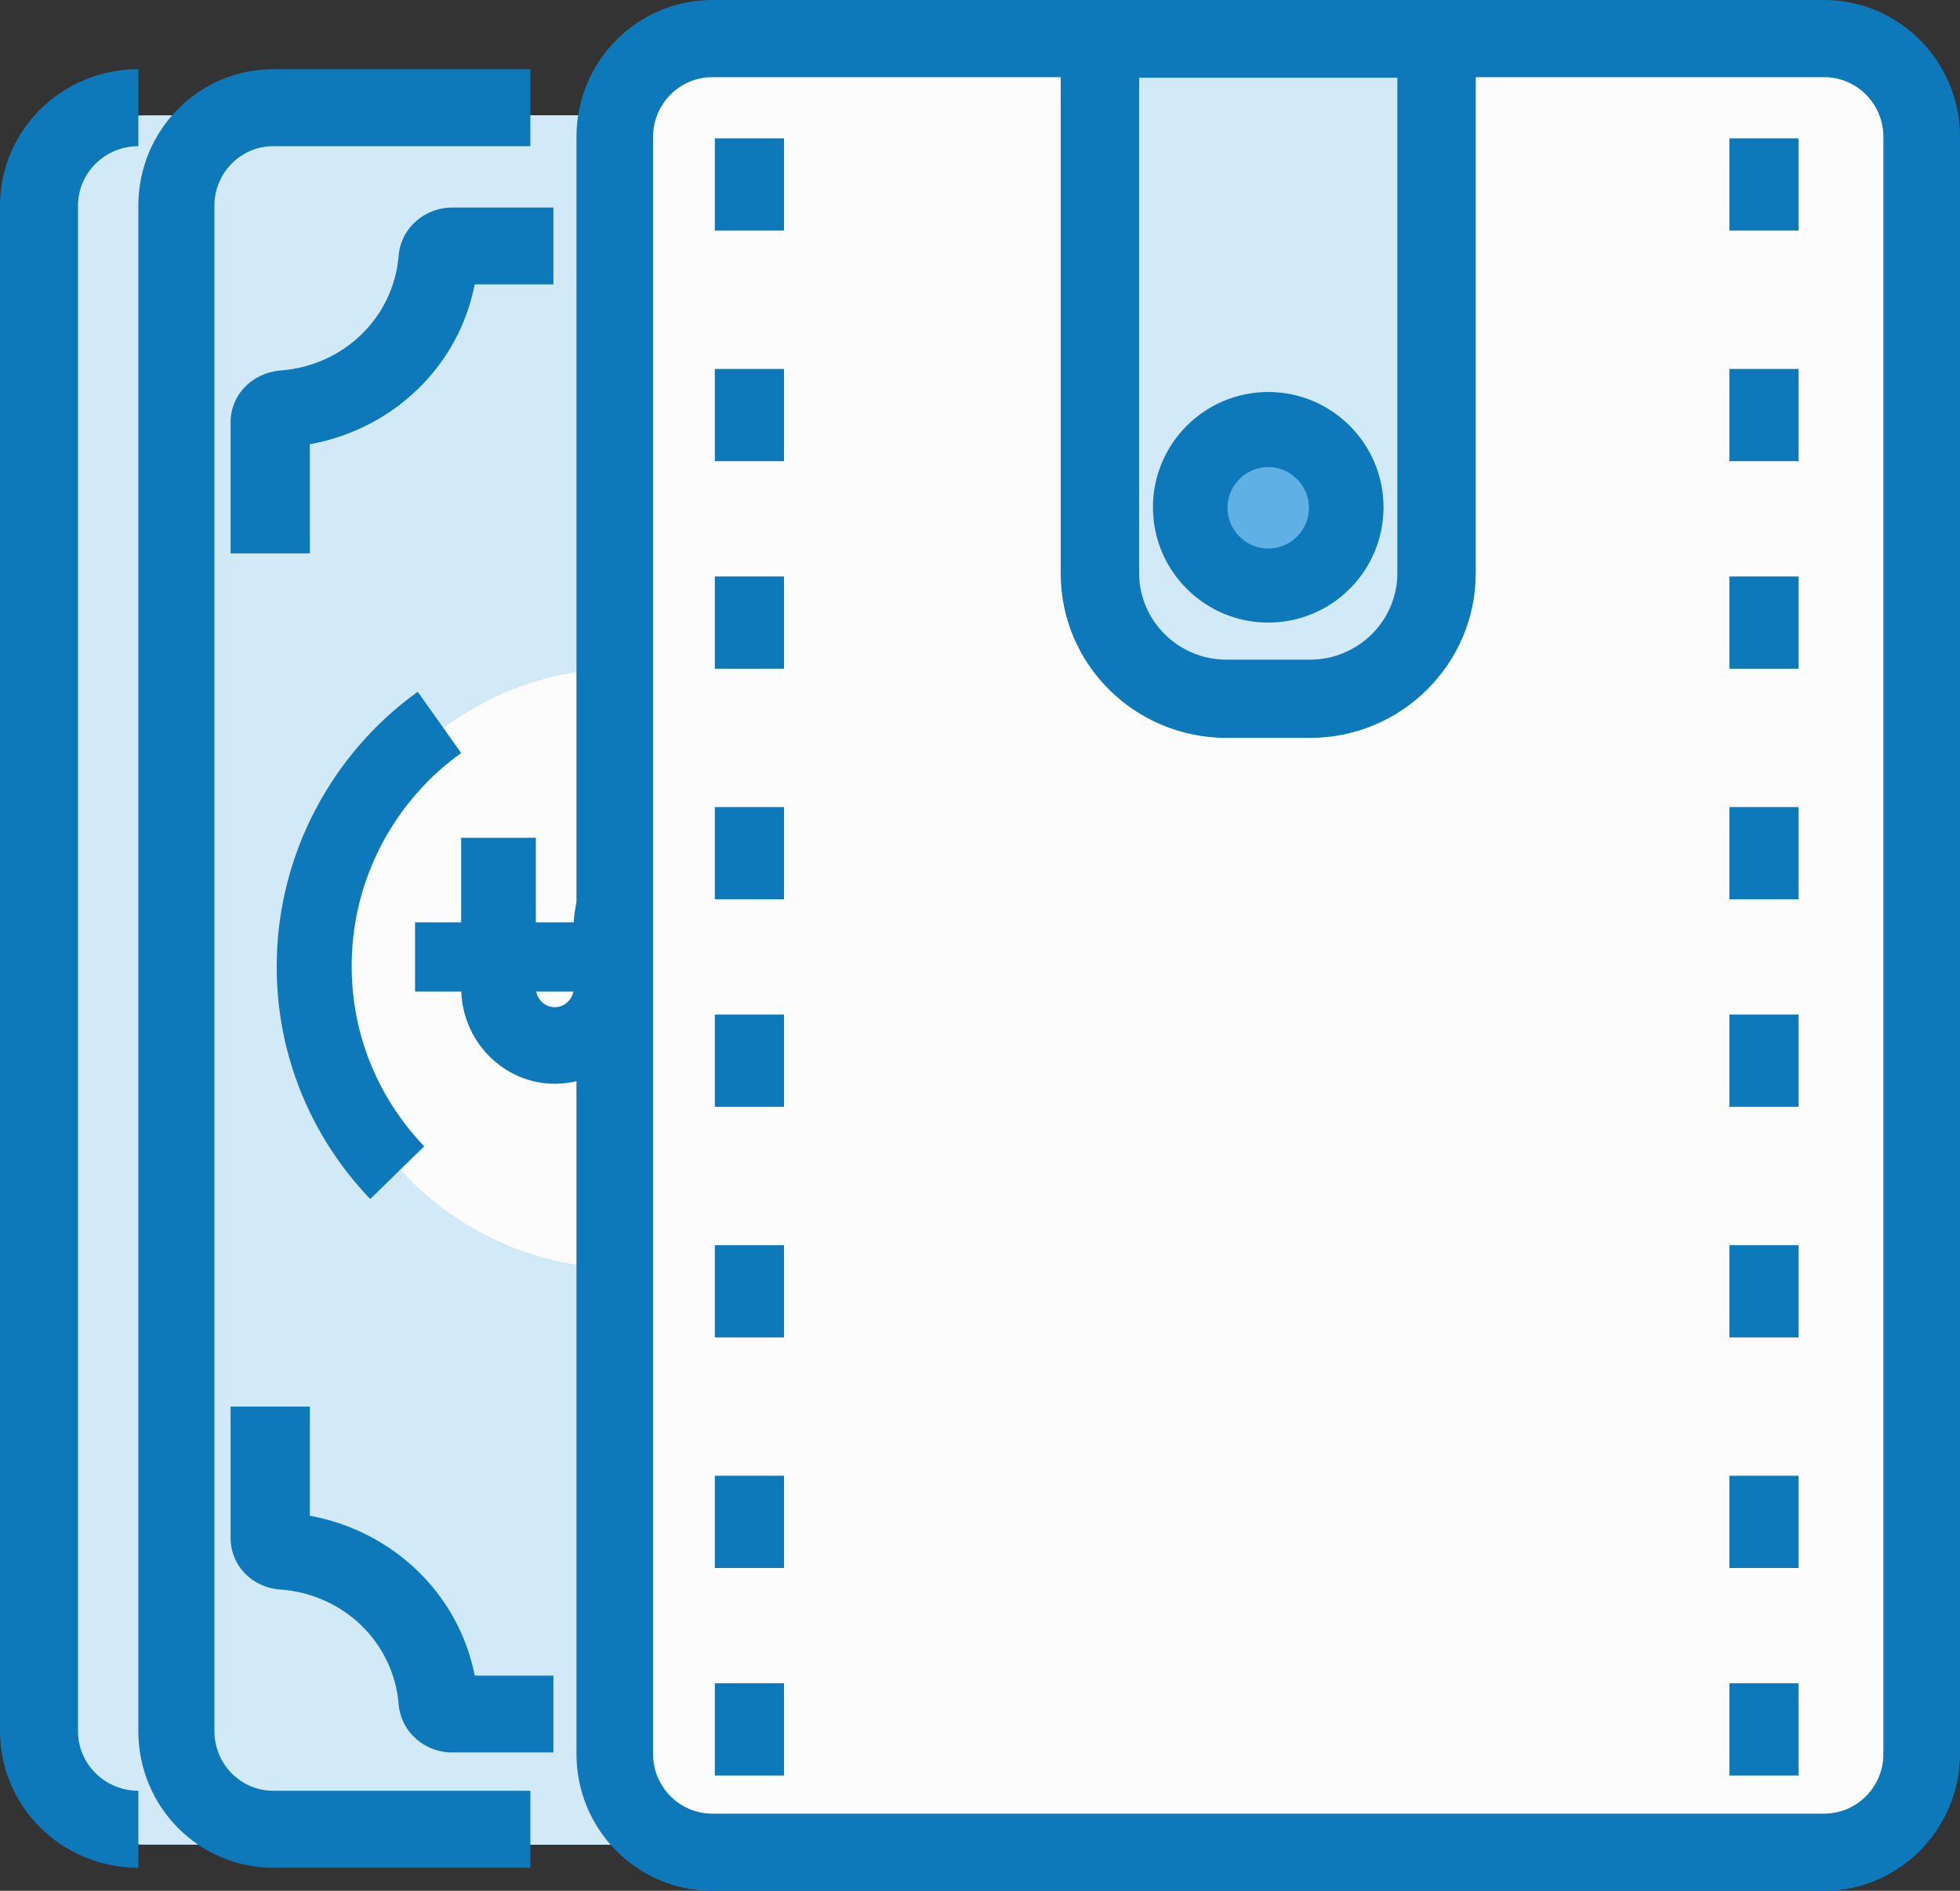 <svg width="85" height="82" viewBox="0 0 85 82" fill="none" xmlns="http://www.w3.org/2000/svg">
<rect x="0" y="0" width="85" height="82" fill="#333333" stroke="none"/>
<path d="M41 9.337V75.663C41 78.055 39.078 80 36.713 80H6.287C3.922 80 2 78.055 2 75.663V9.337C2 6.945 3.922 5 6.287 5H36.713C39.1 5 41 6.945 41 9.337Z" fill="#D2E9F7"/>
<path d="M6 81C2.684 81 0 78.351 0 75.079V8.921C0 5.649 2.684 3 6 3V6.339C4.556 6.339 3.383 7.497 3.383 8.921V75.079C3.383 76.503 4.556 77.661 6 77.661V81Z" fill="#0E79BA"/>
<path d="M47 9.337V75.663C47 78.055 45.078 80 42.713 80H12.287C9.922 80 8 78.055 8 75.663V9.337C8 6.945 9.922 5 12.287 5H42.713C45.078 5 47 6.945 47 9.337Z" fill="#D2E9F7"/>
<path d="M23 81H11.85C8.617 81 6 78.351 6 75.079V8.921C6 5.649 8.617 3 11.85 3H23V6.339H11.85C10.442 6.339 9.299 7.497 9.299 8.921V75.079C9.299 76.503 10.442 77.661 11.85 77.661H23V81Z" fill="#0E79BA"/>
<path d="M39.998 42.263C39.845 49.439 33.915 55.15 26.738 54.997C19.561 54.844 13.85 48.914 14.003 41.737C14.156 34.561 20.086 28.85 27.263 29.003C34.418 29.156 40.129 35.086 39.998 42.263Z" fill="#FCFCFC"/>
<path d="M16.056 52C13.369 49.19 11.917 45.487 12.004 41.61C12.09 37.014 14.387 32.679 18.115 30L20 32.657C17.096 34.727 15.319 38.103 15.254 41.654C15.189 44.681 16.316 47.535 18.396 49.713L16.056 52Z" fill="#0E79BA"/>
<path d="M24.06 47C21.835 47 20 45.141 20 42.839V36.332H23.239V42.839C23.239 43.304 23.606 43.68 24.06 43.68C24.513 43.68 24.88 43.304 24.88 42.839V40.161C24.88 37.881 26.694 36 28.94 36C31.165 36 33 37.859 33 40.161V46.867H29.761V40.161C29.761 39.696 29.394 39.32 28.94 39.32C28.487 39.32 28.12 39.696 28.12 40.161V42.839C28.098 45.141 26.284 47 24.06 47Z" fill="#0E79BA"/>
<path d="M36 40H18V43H36V40Z" fill="#0E79BA"/>
<path d="M13.437 24H10V18.311C10 17.133 10.916 16.178 12.154 16.067C14.903 15.867 17.057 13.778 17.286 11.111C17.378 9.911 18.386 9 19.624 9H24V12.333H20.586C19.898 15.867 17.08 18.6 13.437 19.267V24Z" fill="#0E79BA"/>
<path d="M24 76H19.624C18.386 76 17.378 75.089 17.286 73.889C17.057 71.222 14.903 69.133 12.154 68.933C10.916 68.844 10 67.889 10 66.689V61H13.437V65.733C17.057 66.4 19.898 69.133 20.586 72.667H24V76Z" fill="#0E79BA"/>
<path d="M83 6.281V76.719C83 79.073 81.107 81 78.746 81H30.254C27.916 81 26 79.095 26 76.719V6.281C26 3.927 27.893 2 30.254 2H78.746C81.084 2 83 3.905 83 6.281Z" fill="#FCFCFC"/>
<path d="M79.109 82H30.892C27.636 82 25 79.345 25 76.065V5.935C25 2.655 27.636 0 30.892 0H79.109C82.342 0 85 2.655 85 5.935V76.065C85 79.322 82.342 82 79.109 82ZM30.892 3.347C29.474 3.347 28.322 4.507 28.322 5.935V76.065C28.322 77.493 29.474 78.653 30.892 78.653H79.109C80.526 78.653 81.678 77.493 81.678 76.065V5.935C81.678 4.507 80.526 3.347 79.109 3.347H30.892Z" fill="#0E79BA"/>
<path d="M62 24.677V2H48V24.677C48 27.624 50.348 30 53.261 30H56.739C59.652 30.022 62 27.624 62 24.677Z" fill="#D2E9F7"/>
<path d="M56.814 32H53.186C49.219 32 46 28.809 46 24.876V0H64V24.854C64 28.787 60.781 32 56.814 32ZM49.401 3.371V24.854C49.401 26.921 51.101 28.607 53.186 28.607H56.814C58.899 28.607 60.599 26.921 60.599 24.854V3.371H49.401Z" fill="#0E79BA"/>
<path d="M54.5 18C56.417 18 58 19.561 58 21.5C58 23.417 56.44 25 54.5 25C52.583 25 51 23.439 51 21.5C51.022 19.561 52.583 18 54.5 18Z" fill="#5FB0E5"/>
<path d="M55 27C52.241 27 50 24.759 50 22C50 19.241 52.241 17 55 17C57.759 17 60 19.241 60 22C60 24.759 57.759 27 55 27ZM55 20.254C54.03 20.254 53.233 21.052 53.233 22.022C53.233 22.991 54.03 23.789 55 23.789C55.97 23.789 56.767 22.991 56.767 22.022C56.767 21.052 55.97 20.254 55 20.254Z" fill="#0E79BA"/>
<path d="M34 6H31V10H34V6Z" fill="#0E79BA"/>
<path d="M34 16H31V20H34V16Z" fill="#0E79BA"/>
<path d="M34 25H31V29H34V25Z" fill="#0E79BA"/>
<path d="M34 35H31V39H34V35Z" fill="#0E79BA"/>
<path d="M34 44H31V48H34V44Z" fill="#0E79BA"/>
<path d="M34 54H31V58H34V54Z" fill="#0E79BA"/>
<path d="M34 64H31V68H34V64Z" fill="#0E79BA"/>
<path d="M34 73H31V77H34V73Z" fill="#0E79BA"/>
<path d="M78 6H75V10H78V6Z" fill="#0E79BA"/>
<path d="M78 16H75V20H78V16Z" fill="#0E79BA"/>
<path d="M78 25H75V29H78V25Z" fill="#0E79BA"/>
<path d="M78 35H75V39H78V35Z" fill="#0E79BA"/>
<path d="M78 44H75V48H78V44Z" fill="#0E79BA"/>
<path d="M78 54H75V58H78V54Z" fill="#0E79BA"/>
<path d="M78 64H75V68H78V64Z" fill="#0E79BA"/>
<path d="M78 73H75V77H78V73Z" fill="#0E79BA"/>
</svg>
